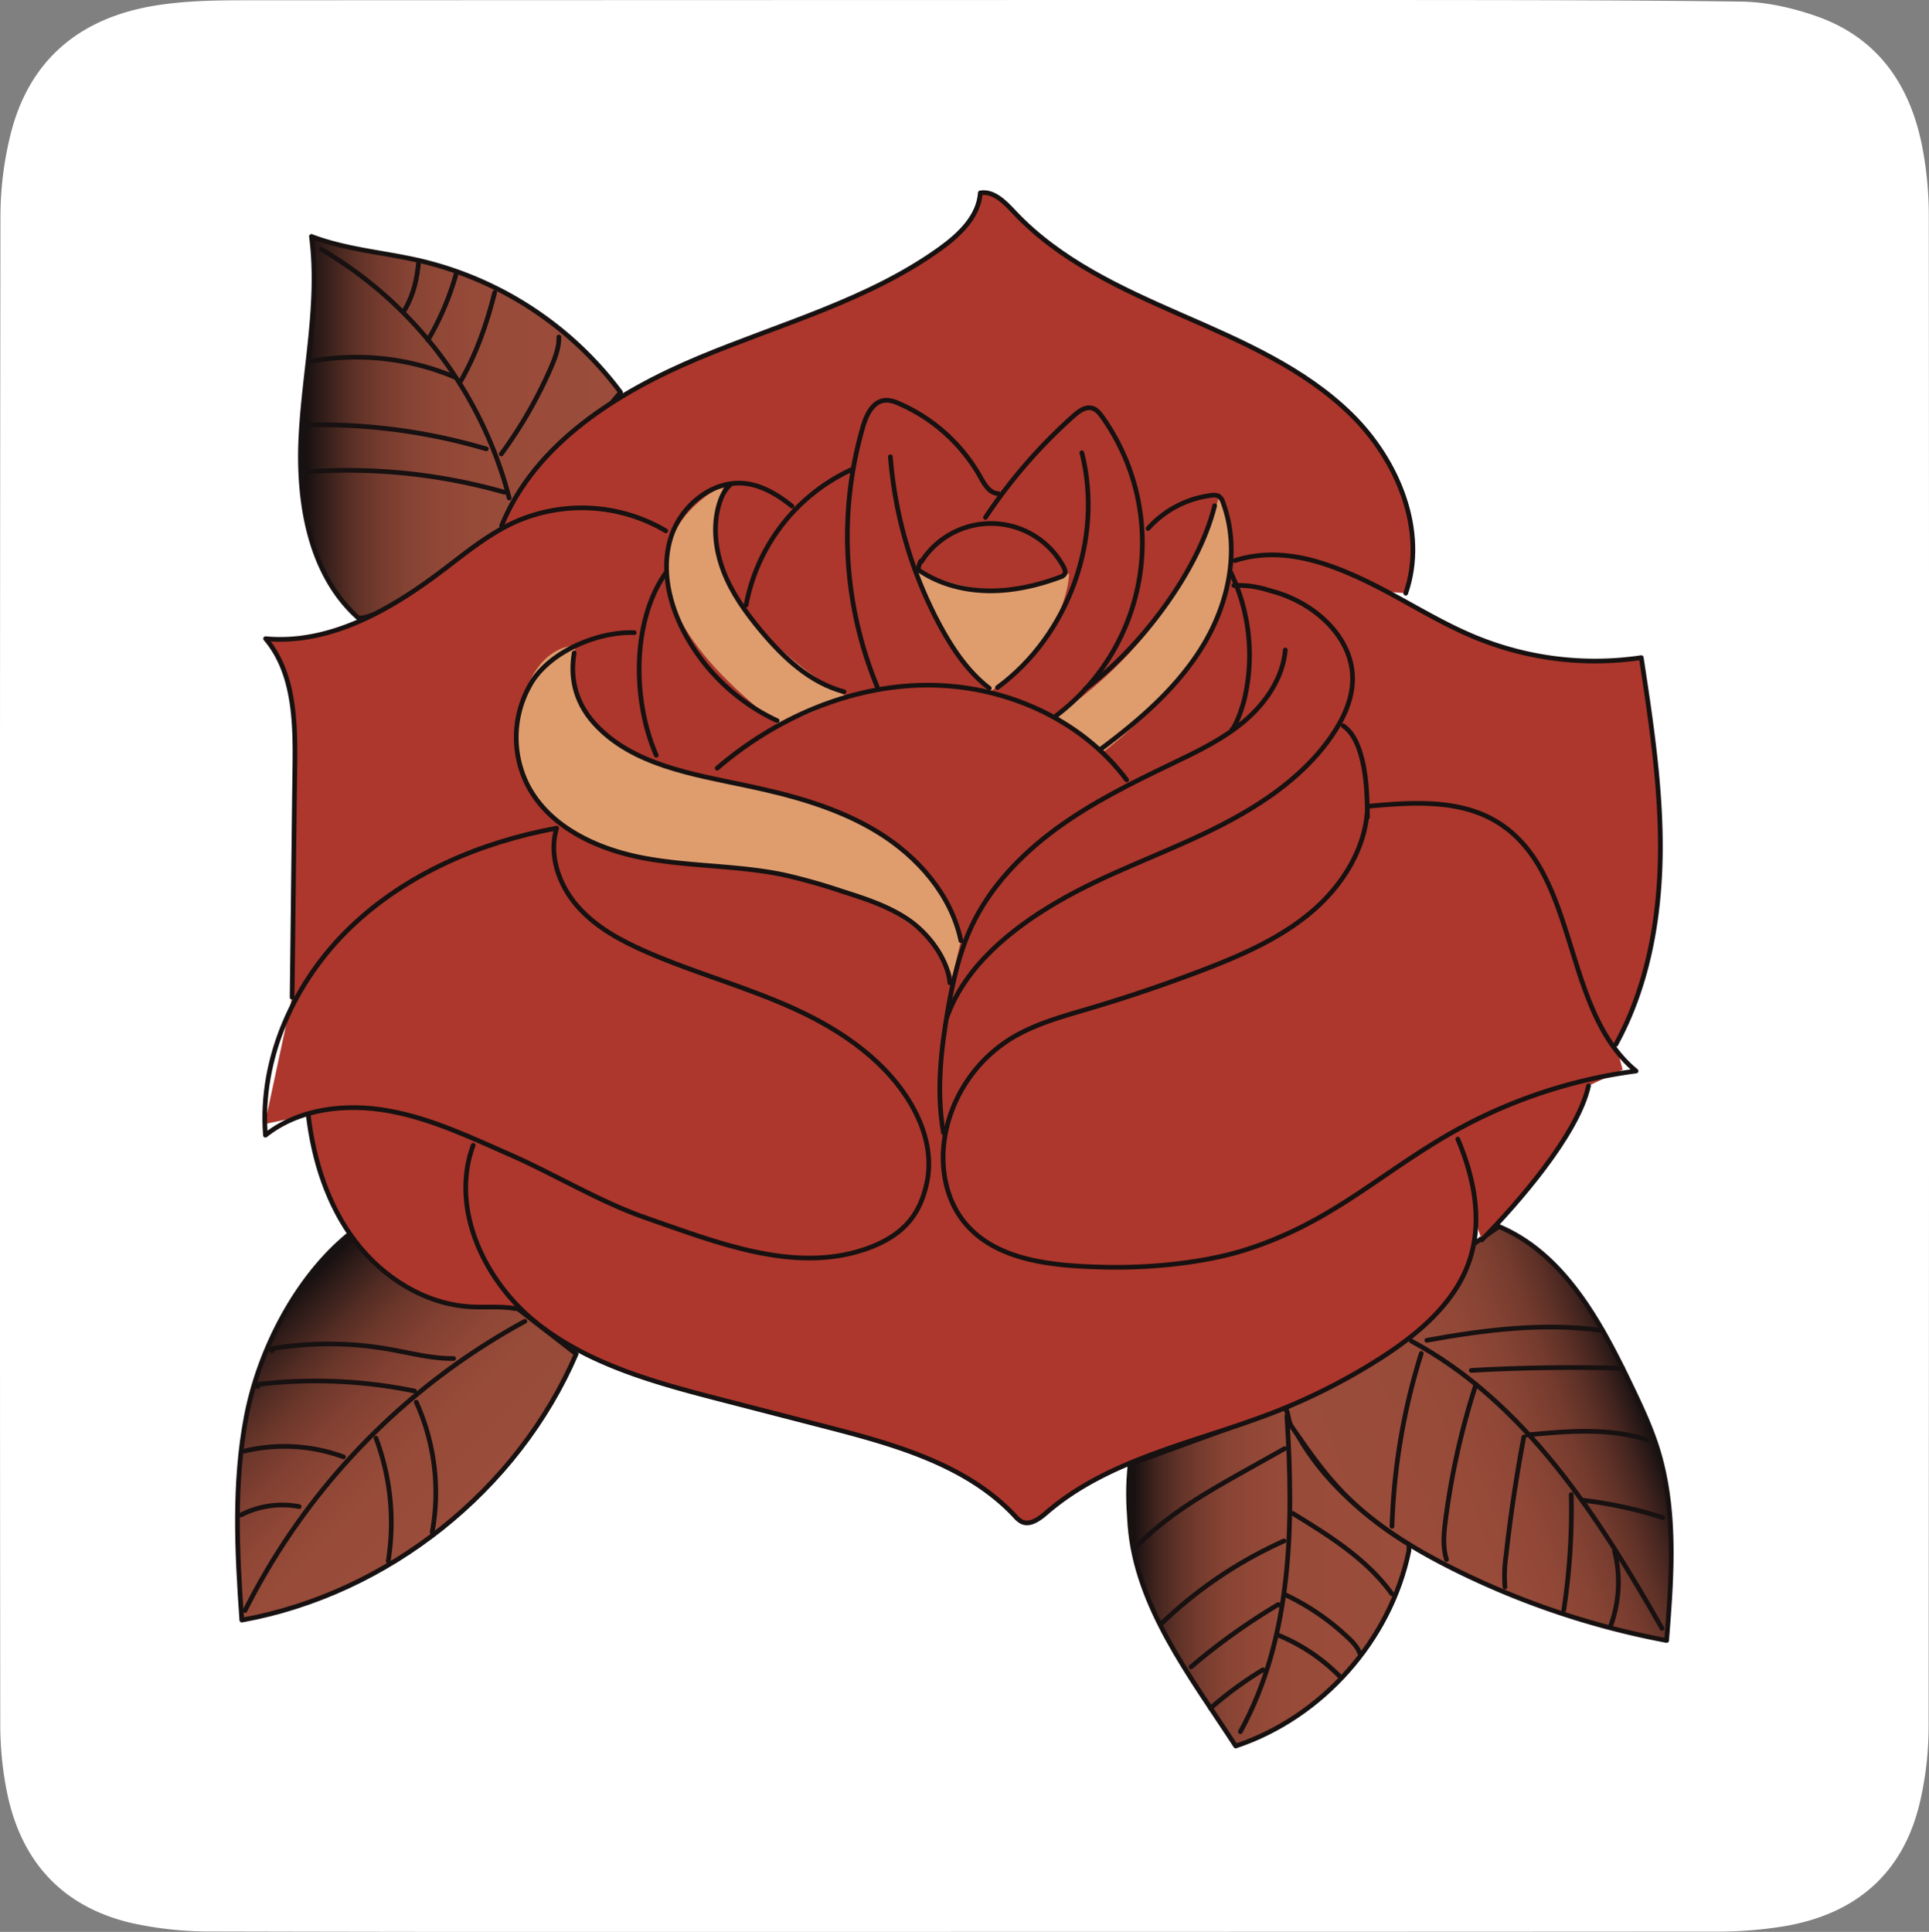 <svg xmlns="http://www.w3.org/2000/svg" xmlns:xlink="http://www.w3.org/1999/xlink" viewBox="0 0 898.09 899.48"><rect x="0" y="0" width="898.09" height="899.48" fill="#808080" stroke="none"/><defs><style>.cls-1{fill:#fff;}.cls-2,.cls-3,.cls-4,.cls-5,.cls-6{stroke:#171111;stroke-linecap:round;stroke-linejoin:round;stroke-width:2.18px;}.cls-2{fill:url(#linear-gradient);}.cls-3{fill:none;}.cls-4{fill:url(#linear-gradient-2);}.cls-5{fill:url(#linear-gradient-3);}.cls-6{fill:url(#linear-gradient-4);}.cls-7{fill:#ad372c;}.cls-8{fill:#df9d6e;}</style><linearGradient id="linear-gradient" x1="525.41" y1="734.18" x2="655.97" y2="734.18" gradientUnits="userSpaceOnUse"><stop offset="0.02" stop-color="#171111"/><stop offset="0.04" stop-color="#231615"/><stop offset="0.1" stop-color="#43251f"/><stop offset="0.17" stop-color="#5e3127"/><stop offset="0.25" stop-color="#753b2e"/><stop offset="0.34" stop-color="#864333"/><stop offset="0.45" stop-color="#924837"/><stop offset="0.6" stop-color="#994b39"/><stop offset="1" stop-color="#9b4c3a"/></linearGradient><linearGradient id="linear-gradient-2" x1="618.07" y1="710.69" x2="765.46" y2="657.04" gradientUnits="userSpaceOnUse"><stop offset="0" stop-color="#9b4c3a"/><stop offset="0.4" stop-color="#994b39"/><stop offset="0.56" stop-color="#924837"/><stop offset="0.67" stop-color="#864333"/><stop offset="0.77" stop-color="#753b2e"/><stop offset="0.85" stop-color="#5e3127"/><stop offset="0.92" stop-color="#43241f"/><stop offset="0.98" stop-color="#221615"/><stop offset="1" stop-color="#171111"/></linearGradient><linearGradient id="linear-gradient-3" x1="117.27" y1="619.19" x2="208.64" y2="710.56" gradientUnits="userSpaceOnUse"><stop offset="0.02" stop-color="#171111"/><stop offset="0.09" stop-color="#301c19"/><stop offset="0.2" stop-color="#512b23"/><stop offset="0.31" stop-color="#6c372b"/><stop offset="0.44" stop-color="#814032"/><stop offset="0.58" stop-color="#904736"/><stop offset="0.74" stop-color="#984b39"/><stop offset="1" stop-color="#9b4c3a"/></linearGradient><linearGradient id="linear-gradient-4" x1="139.88" y1="198.91" x2="288.9" y2="198.91" gradientUnits="userSpaceOnUse"><stop offset="0.02" stop-color="#171111"/><stop offset="0.04" stop-color="#231615"/><stop offset="0.11" stop-color="#43251f"/><stop offset="0.17" stop-color="#5e3127"/><stop offset="0.25" stop-color="#753b2e"/><stop offset="0.34" stop-color="#864333"/><stop offset="0.45" stop-color="#924837"/><stop offset="0.61" stop-color="#994b39"/><stop offset="1" stop-color="#9b4c3a"/></linearGradient></defs><title>アセット 8</title><g id="レイヤー_2" data-name="レイヤー 2"><g id="レイヤー_1-2" data-name="レイヤー 1"><path class="cls-1" d="M898,100a168.05,168.05,0,0,0-2.89-30.77c-5.53-29.52-20.8-51.94-50.16-61.94C834,3.53,822.24.91,810.81.74,755.33,0,699.83.06,644.34,0Q378.6,0,112.88.13C99.1.14,85.12.44,71.59,2.71,36.87,8.54,13.34,28.1,4.81,63A160.2,160.2,0,0,0,.2,100.47Q-.2,452,.12,803.42A159.86,159.86,0,0,0,3,833.18c6.29,32.92,25.5,54.57,58.44,62.21A169.4,169.4,0,0,0,99,899.29q175,.42,350,.17,174.74,0,349.47-.11a192.35,192.35,0,0,0,32.79-2.6c32.81-5.76,54.7-24.38,62.51-57.27a156.21,156.21,0,0,0,4.15-35.59Q898.27,451.92,898,100Z"/><path class="cls-2" d="M526.16,681.72c-1.1,10.12-.88,17.82-.09,28.32,2.88,38.17,28.39,70.79,49.24,102.9,40.27-13.4,72.17-49.38,80.66-91v-3s-44.06-24.82-57.56-63.58Z"/><path class="cls-3" d="M599.15,659.35c3.22,50.08,2.55,102.92-21.65,146.89"/><path class="cls-3" d="M528.19,721c14.85-15.69,34-26.46,52.87-37l17-9.52"/><path class="cls-3" d="M541.22,755.46a200.63,200.63,0,0,1,56.57-38"/><path class="cls-3" d="M554.51,776.09a296.15,296.15,0,0,1,40.54-29,.24.24,0,0,1,.34.15"/><path class="cls-3" d="M563.6,795.31A172.59,172.59,0,0,1,588,777.44"/><path class="cls-3" d="M601.86,704.61c17,10.42,34.48,21.26,46.14,37.44"/><path class="cls-3" d="M598.18,742.39a112.75,112.75,0,0,1,28.75,19.45c2.46,2.22,4.9,4.65,6.07,7.75"/><path class="cls-3" d="M595.16,761.34a85.93,85.93,0,0,1,28.29,18.86"/><path class="cls-4" d="M598.41,655.43c1.44,2.1,1.41,6.5,2.85,8.6,7,10.2,14.09,20.44,22.57,29.46,15,15.89,33.89,27.5,53.43,37.22a378,378,0,0,0,98.68,33.09c2.39-30,4.68-61-4.4-89.73-3.2-10.12-7.75-19.74-12.34-29.31-14.14-29.49-31.16-61-61.32-73.68l-14.77,10.2S693.6,611.55,598.41,655.43Z"/><path class="cls-3" d="M657.11,624.41C710,652.79,744.14,706,773.8,758.18"/><path class="cls-3" d="M661.71,630.16a298.43,298.43,0,0,0-13.63,80.47"/><path class="cls-3" d="M687.19,644.47A350.93,350.93,0,0,0,673,707.71c-.79,6.13-1.39,12.49.46,18.39"/><path class="cls-3" d="M709.45,669.08q-5.21,27.48-8.3,55.32a64.52,64.52,0,0,0-.48,14.49"/><path class="cls-3" d="M731.54,695.87a312.31,312.31,0,0,1-3.48,53.7"/><path class="cls-3" d="M751.68,722.14a59.24,59.24,0,0,1-1.86,35"/><path class="cls-3" d="M685,638.05q35.18-2,70.45-1"/><path class="cls-3" d="M664.28,624.05c27-4.93,54.6-8.35,81.76-4.58"/><path class="cls-3" d="M711.07,668.08c18.72-1.77,38-3.48,55.93,2.32"/><path class="cls-3" d="M736.66,698.47a200.29,200.29,0,0,1,37.58,8.11"/><path class="cls-5" d="M162.85,574.44c-24.7,19.9-42.19,53.82-48.16,85s-4.35,63.23-2.11,94.87C180.55,742,241,693.88,268.26,630.4l-31.2-24.2S198.09,619.71,162.85,574.44Z"/><path class="cls-3" d="M114.11,749.81A312.71,312.71,0,0,1,244.35,615.2"/><path class="cls-3" d="M175.06,669.62a112.43,112.43,0,0,1,5.69,57.19"/><path class="cls-3" d="M193.81,652.85a102.14,102.14,0,0,1,7.41,60.49"/><path class="cls-3" d="M139.28,701.46a42.05,42.05,0,0,0-27.09,3.9"/><path class="cls-3" d="M159.92,678.31a80,80,0,0,0-46.13-2.7"/><path class="cls-3" d="M211.18,632.5c-10.12.15-20-2.55-30-4.31a161.83,161.83,0,0,0-54-.37c-.4.06-.88.2-1,.6s.73.56.64.17"/><path class="cls-3" d="M193,647.65a230,230,0,0,0-72.48-3.16c-.39,0-.85.14-1,.51s.43.81.61.45"/><path class="cls-6" d="M166.81,287.68c-23-20.54-28.33-54.55-26.65-85.36S149,140.68,145,110.09c16.62,6.29,33.94,7.39,51.23,11.47a162.92,162.92,0,0,1,92.69,61.1l-53,62.27S179.17,289.46,166.81,287.68Z"/><path class="cls-3" d="M149.58,116.09a189,189,0,0,1,87.48,115.78"/><path class="cls-3" d="M195,121.34c-.91,8.72-2.23,15.23-6.51,22.87"/><path class="cls-3" d="M212.63,126.58a130.12,130.12,0,0,1-13.4,31.78"/><path class="cls-3" d="M230.31,136.21c-3.72,14.65-8.36,28.21-15.87,41.33"/><path class="cls-3" d="M260.21,156.92c.07,5-1.82,9.9-3.83,14.53a208.32,208.32,0,0,1-23,39.91"/><path class="cls-3" d="M141.37,219.76a267.44,267.44,0,0,1,93.51,9.43"/><path class="cls-3" d="M140.68,197.9A274,274,0,0,1,226.4,209"/><path class="cls-3" d="M144,168.34a118.29,118.29,0,0,1,67.58,7.19"/><path class="cls-7" d="M764.08,306.19a146.38,146.38,0,0,1-77.14-9.39c-14.25-5.89-27.45-14-41.05-21.25l8.59.64c10-29-3.63-61.87-25.55-83.31S578.1,159,550,146.7s-56.82-25.45-77.78-47.82c-4.35-4.64-9.57-10.13-15.84-9.07-.74,11-9.67,19.48-18.59,25.91-33.49,24.12-74.38,35-112.45,50.95s-76.27,39.86-91.83,78.08l2.37.18c-10.82,5.62-20.4,13.48-30.16,20.86-24,18.12-52.21,34.39-82.11,31.58,13.49,15.94,13.89,38.82,13.62,59.71-.44,32.85-.85,74.37-1.28,107.23l-12.65,59,20.21-4.17c2.46,21,9.07,42,21.91,58.84s32.41,29.19,53.55,30.43c7,.41,14.14-.37,21.07.85l.39-2a91.1,91.1,0,0,0,9.55,8.8c24.56,19.51,55.91,27.84,86.27,35.69l48,12.4c31.92,8.25,65.64,17.54,88.19,41.59a11.64,11.64,0,0,0,3.22,2.73c3.93,1.87,8.24-1.4,11.53-4.24,29.25-25.28,69.38-32.54,105.44-46.51a283.73,283.73,0,0,0,49.48-25c18.14-11.52,35.84-26.34,42.33-46.82a59.82,59.82,0,0,0,2.67-16.38l2.81,7.72c16.46-16.88,44.53-48.75,49.69-71.76l15.87-7.42-3.21-11.85c14.73-26.88,20.33-58,20.7-88.65S768.7,336.5,764.08,306.19Z"/><path class="cls-8" d="M337.12,225.88s-75.57,34.15,25.94,112l31.45-13.49S317.17,285,337.12,225.88Z"/><path class="cls-8" d="M567.51,231.05s-12.93,59.59-75.63,102.05l21.39,17.28S595.68,290,567.51,231.05Z"/><path class="cls-8" d="M268.26,300.55s-16.16,41.78,49.81,58.62S428,379.1,447.37,437.94l-4,17.25s-8-49.55-136.26-53.53c0,0-70.17-13.27-66.71-58S268.26,300.55,268.26,300.55Z"/><path class="cls-8" d="M427.51,265.25S461,284.87,497.75,267c0,0,0,30-37.17,55.38C460.58,322.33,426.73,285.44,427.51,265.25Z"/><path class="cls-3" d="M233.53,244.75c15.56-38.22,53.76-62.15,91.83-78.08s79-26.83,112.45-50.95c8.92-6.43,17.85-14.94,18.59-25.91,6.27-1.06,11.49,4.43,15.84,9.07,21,22.37,49.69,35.53,77.78,47.82s57,24.75,78.91,46.18,35.54,54.32,25.55,83.31"/><path class="cls-3" d="M220.31,533.25c-10.89,29.41,5.13,63.34,29.69,82.84s55.91,27.84,86.27,35.69l48,12.4c31.92,8.25,65.64,17.54,88.19,41.59a11.64,11.64,0,0,0,3.22,2.73c3.93,1.87,8.24-1.4,11.53-4.24,29.25-25.28,69.38-32.54,105.44-46.51a283.38,283.38,0,0,0,49.48-25c18.14-11.52,35.84-26.34,42.33-46.82,5.74-18.14,1.71-38.07-5.76-55.57"/><path class="cls-3" d="M136,464.31c.43-32.86.84-74.37,1.28-107.23.27-20.89-.13-43.77-13.62-59.71,29.9,2.81,58.16-13.46,82.11-31.58,11-8.33,21.78-17.28,34.39-22.92a76.78,76.78,0,0,1,69.8,4.27"/><path class="cls-3" d="M143.53,519.16c2.46,21,9.07,42,21.91,58.84s32.41,29.19,53.55,30.43c7,.41,14.14-.37,21.07.85"/><path class="cls-3" d="M574.9,261c19.54-6.19,38.74-.71,57.38,7.79S668,289,687,296.8a146.33,146.33,0,0,0,77.13,9.39c4.62,30.31,9.24,60.77,8.87,91.42s-6,61.77-20.7,88.64"/><path class="cls-3" d="M739.59,505.53c-5.16,23-33.23,54.88-49.69,71.76"/><path class="cls-3" d="M402.05,581.88c20.72-6.83,26.48-18.59,29.23-30.1,2.93-12.28,0-24.63-6-35.71-11.77-21.52-33.14-36.22-55.45-46.39s-46.17-16.61-68.66-26.4c-12-5.22-23.81-11.59-32.4-21.43s-13.42-23.76-9.62-36.25c-35.42,6.48-70,21.21-96,46.18s-42.4,60.87-39.57,96.77C139.33,516,161.21,513.64,181,517.2s38.19,12.38,56.62,20.47c20.52,9,41.81,22,63,29.33C333.47,578.41,369,592.76,402.05,581.88Z"/><path class="cls-3" d="M440.07,528.22c-2.51,13.78-.29,28.87,8.25,40C463,587.28,490.47,589.44,514.55,590c20.59.46,46.12-1.91,65.72-8.21,37.59-12.08,58.92-32.46,90.37-51.36a237.07,237.07,0,0,1,91.06-31.77c-34.91-28.78-26.15-92.65-64.86-116.07-17.6-10.65-39.69-9.08-60.17-7.16-.45,19.22-11.64,37-26.34,49.35s-32.68,20.12-50.64,27q-26.07,9.94-52.86,17.88c-12.52,3.71-25.34,7.17-36.44,14.06A67.37,67.37,0,0,0,440.07,528.22Z"/><path class="cls-3" d="M625.36,337.92c3.83,2.62,6.07,7,7.55,11.38,3.35,9.94,3.57,20.62,3.76,31.11"/><path class="cls-3" d="M598.41,302.62c-1.14,13.12-9.19,24.86-19.28,33.33s-22.15,14.17-34,19.86c-18.41,8.83-36.82,17.93-53.29,30s-31.08,27.28-39.66,45.8c-5.58,12-8.49,25.1-10.79,38.15-3.36,19-5.51,38.61-2.15,57.64"/><path class="cls-3" d="M440.9,473.48c8.51-23.69,29.85-41,51.58-53.66s45.69-21,68.43-31.84,44.93-24.72,59.18-45.47c5.39-7.85,9.61-16.9,9.64-26.41.06-19.17-17.1-34.69-35.45-40.26-7.62-2.31-11.86-3.49-19.82-3.26"/><path class="cls-3" d="M267.32,304c-1.6,9.23-.85,21.68,9.69,33.13,17.42,18.91,45.1,23.3,70.25,28.6,21.35,4.49,42.82,10.28,61.42,21.69s34.22,29.19,38.69,50.55"/><path class="cls-3" d="M295.27,294.56c-16.9-.6-38.71,8.65-47.68,23a49.43,49.43,0,0,0-1.74,48.4c10.26,19.34,32.36,29.5,53.88,33.54s43.75,3.35,65.18,7.82a275.89,275.89,0,0,1,27,7.61c10.75,3.42,21.67,6.93,31,13.31s18.29,18.15,19.33,29.38"/><path class="cls-3" d="M333.9,357.66C361,334.41,395.64,319.21,431.31,319s71.92,15.5,93.22,44.11"/><path class="cls-3" d="M396.13,218.8a87,87,0,0,0-48.77,62.95"/><path class="cls-3" d="M464.72,229.79c-3.94-.11-6.34-4.2-8.26-7.65A80,80,0,0,0,418.82,188c-2.23-1-4.63-1.87-7.06-1.57-5.57.68-8.44,6.9-10,12.28a183.53,183.53,0,0,0,6.63,121"/><path class="cls-3" d="M414.55,212.67a198.75,198.75,0,0,0,22.81,78.09c6,11.16,13.19,21.95,23.22,29.67"/><path class="cls-3" d="M458.82,240.9a243,243,0,0,1,41.08-47.32c2.44-2.16,5.52-4.43,8.65-3.52,2,.58,3.46,2.38,4.68,4.1A101.06,101.06,0,0,1,491.88,333.1"/><path class="cls-3" d="M503.68,210.8c10.1,39.82-6.14,85-39.28,109.29"/><path class="cls-3" d="M429,261.48a38.41,38.41,0,0,1,66.1,2.29c.62,1.15,1.18,2.62.44,3.7a3.73,3.73,0,0,1-1.9,1.2c-10.77,4-22.17,6.59-33.65,6.41s-23.08-3.26-32.5-9.83C426.81,267,428.65,259.63,429,261.48Z"/><path class="cls-3" d="M368.71,235.63c-6.26-5-13.39-9.44-21.35-10.47-15.44-2-30.31,10.17-35,25s-.81,31.27,6.58,45a94,94,0,0,0,42.89,40.39"/><path class="cls-3" d="M340.27,225.43c-2.68,2.23-4.28,5.52-5.33,8.85-3.26,10.37-1.92,21.81,2,31.93s10.38,19.1,17.35,27.45c10.41,12.49,22.94,24.28,38.67,28.4"/><path class="cls-3" d="M309.77,267c-15.64,22.48-15.32,59.31-4.23,84.65"/><path class="cls-3" d="M573,266.49a89.27,89.27,0,0,1,6.27,59.42c-.77,3.14-3.51,11.42-5.72,13.79"/><path class="cls-3" d="M534.5,246.06A47.33,47.33,0,0,1,564,230.64a5.34,5.34,0,0,1,3.47.41,5.47,5.47,0,0,1,1.93,2.91c8,21.61,2.8,46.47-9.07,66.22s-29.75,35.14-48.24,48.89"/><path class="cls-3" d="M565.51,235.45c-7.63,30.94-34.88,66.38-60.41,85.46"/></g></g></svg>
